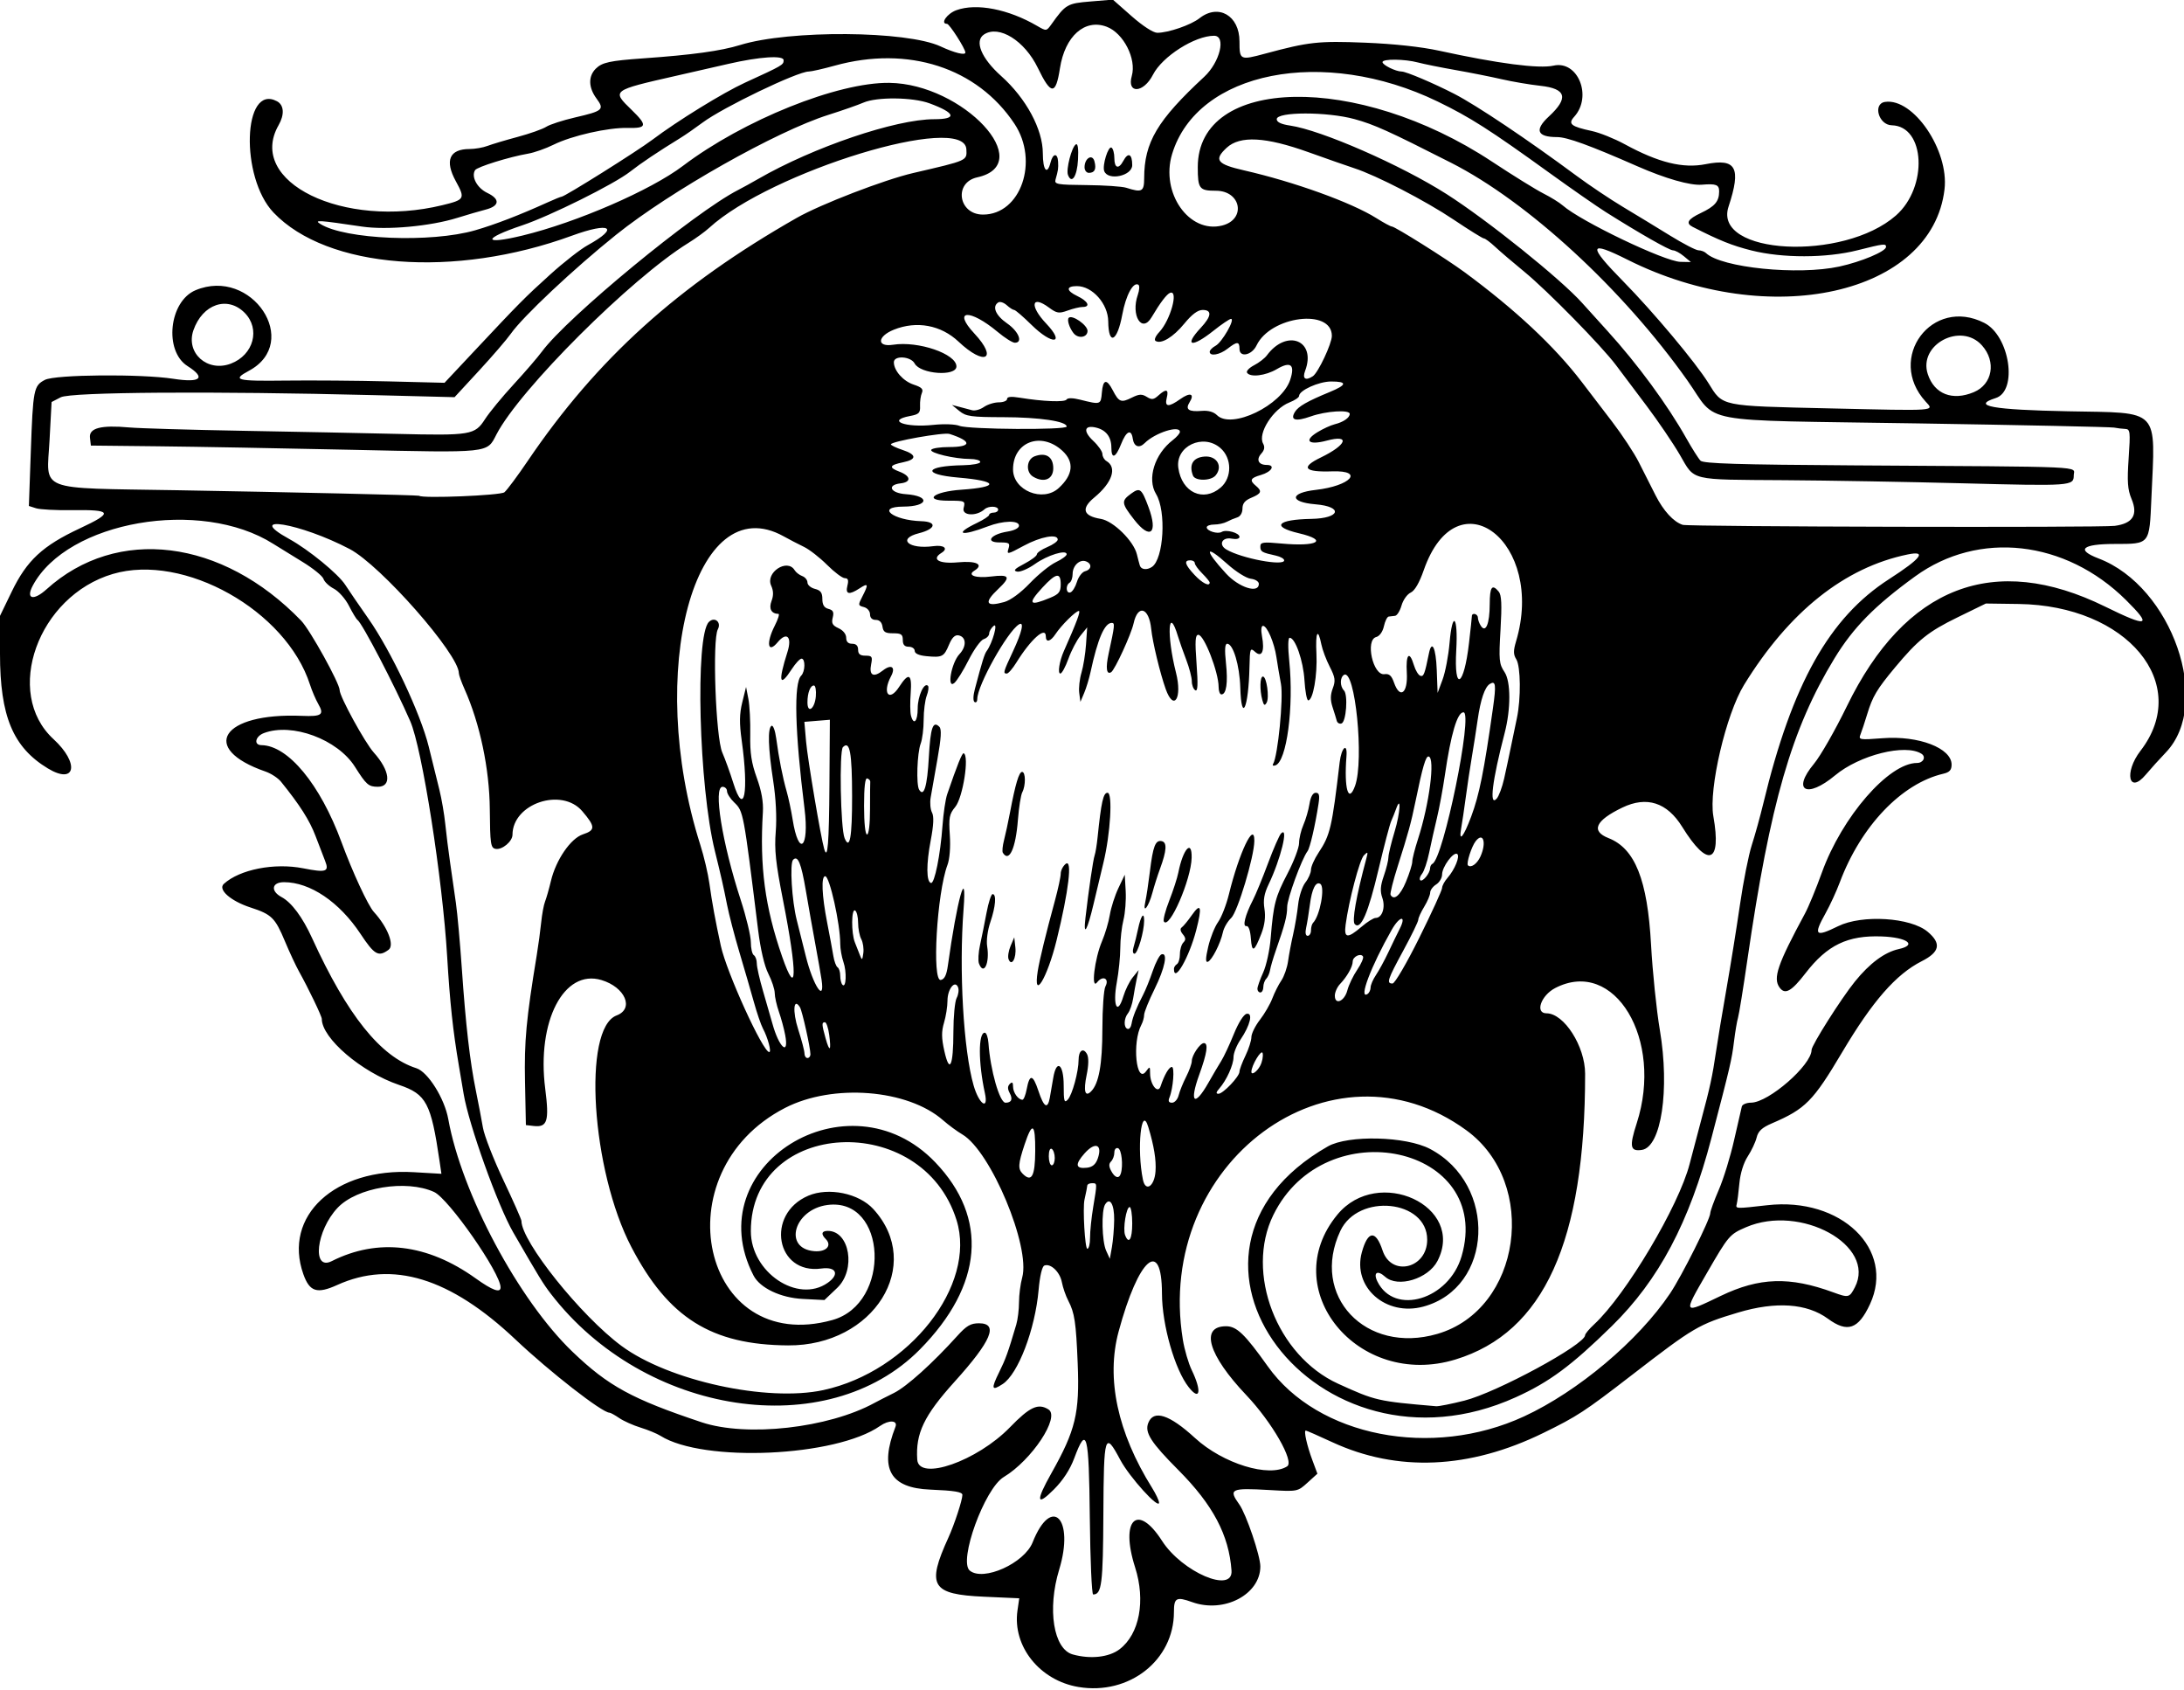 <?xml version="1.0" encoding="UTF-8" standalone="no"?>
<!-- Created with Inkscape (http://www.inkscape.org/) -->

<svg
   xmlns:dc="http://purl.org/dc/elements/1.1/"
   xmlns:cc="http://creativecommons.org/ns#"
   xmlns:rdf="http://www.w3.org/1999/02/22-rdf-syntax-ns#"
   xmlns:svg="http://www.w3.org/2000/svg"
   xmlns="http://www.w3.org/2000/svg"
   xmlns:sodipodi="http://sodipodi.sourceforge.net/DTD/sodipodi-0.dtd"
   xmlns:inkscape="http://www.inkscape.org/namespaces/inkscape"
   id="svg4781"
   version="1.1"
   inkscape:version="0.91 r13725"
   width="687.188"
   height="531.562"
   viewBox="0 0 687.188 531.562"
   sodipodi:docname="BirdDesign3.svg">
  <defs
     id="defs4785" />
  <sodipodi:namedview
     pagecolor="#ffffff"
     bordercolor="#666666"
     borderopacity="1"
     objecttolerance="10"
     gridtolerance="10"
     guidetolerance="10"
     inkscape:pageopacity="0"
     inkscape:pageshadow="2"
     inkscape:window-width="1600"
     inkscape:window-height="837"
     id="namedview4783"
     showgrid="false"
     inkscape:zoom="1.260435"
     inkscape:cx="343.59375"
     inkscape:cy="265.78125"
     inkscape:window-x="-8"
     inkscape:window-y="-8"
     inkscape:window-maximized="1"
     inkscape:current-layer="svg4781" />
  <path
     style="fill:#000000"
     d="m 339.375,530.667 c -12.222,-2.028 -20.85,-12.82 -19.23,-24.053 l 0.556,-3.854 -11.054,-0.494 c -16.582,-0.741 -18.176,-3.379 -11.238,-18.589 1.882,-4.125 4.403,-11.817 4.403,-13.434 0,-0.943 -2.508,-1.356 -10.124,-1.67 -12.725,-0.524 -16.067,-6.556 -10.939,-19.746 0.809,-2.082 -2.032,-2.245 -4.84,-0.279 -13.873,9.717 -55.593,11.593 -69.087,3.106 -1.123,-0.706 -3.94,-1.868 -6.26,-2.582 -2.32,-0.714 -5.339,-2.063 -6.707,-2.998 -1.369,-0.935 -2.758,-1.7 -3.088,-1.7 -2.316,0 -18.712,-12.764 -29.579,-23.027 -20.571,-19.428 -38.772,-24.989 -56.086,-17.138 -6.352,2.881 -8.677,2.144 -10.643,-3.371 -6.533,-18.321 9.926,-33.557 34.69,-32.115 l 8.742,0.509 -0.575,-3.913 C 135.618,346.942 134.159,344.19 125.571,341.276 113.743,337.264 101.25,326.589 101.25,320.495 c 0,-0.85 -4.234,-9.659 -7.147,-14.87 -1.009,-1.805 -3.01,-6.092 -4.446,-9.528 -3.102,-7.42 -4.166,-8.465 -10.849,-10.641 -6.258,-2.039 -10.331,-5.642 -8.383,-7.417 4.989,-4.546 15.903,-6.689 24.976,-4.904 7.256,1.428 8.252,1.086 6.88,-2.361 -0.477,-1.199 -1.828,-4.711 -3.002,-7.805 -1.874,-4.937 -4.928,-9.735 -10.874,-17.084 -0.928,-1.146 -3.112,-2.578 -4.856,-3.181 -21.072,-7.293 -13.715,-18.576 11.426,-17.524 6.266,0.262 7.119,-0.352 5.174,-3.724 -0.809,-1.402 -1.984,-4.144 -2.611,-6.094 C 90.024,192.009 57.848,173.953 35.498,180.546 11.947,187.493 1.005,217.948 16.831,232.5 c 8.282,7.615 6.964,14.488 -1.768,9.215 C 4.091,235.09 0,225.296 0,205.657 l 0,-11.926 3.694,-7.632 C 8.446,176.28 13.392,171.686 25.1,166.215 35.809,161.211 35.393,160.294 22.5,160.476 c -4.898,0.069 -9.92,-0.199 -11.159,-0.596 l -2.253,-0.722 0.601,-17.001 c 0.697,-19.724 0.916,-20.837 4.446,-22.663 3.266,-1.689 30.243,-1.919 40.394,-0.344 8.633,1.339 10.398,-0.239 4.475,-4 -7.475,-4.747 -5.819,-20.37 2.529,-23.858 17.689,-7.391 33.445,16.384 16.792,25.339 -5.421,2.915 -4.06,3.282 11.44,3.086 8.121,-0.103 22.717,0.011 32.435,0.254 l 17.669,0.441 9.207,-9.816 c 14.508,-15.468 15.938,-16.91 24.047,-24.253 4.21,-3.812 9.502,-7.947 11.76,-9.189 10.194,-5.606 7.182,-7.443 -4.937,-3.012 -36.95,13.51 -77.011,10.405 -93.878,-7.276 -10.577,-11.088 -9.657,-40.761 1.086,-35.012 2.219,1.187 2.419,4.17 0.504,7.519 -10.191,17.827 20.379,32.75 51.552,25.165 7.042,-1.713 7.223,-2.036 4.216,-7.533 C 139.853,50.476 141.399,46.875 147.774,46.875 c 1.673,0 4.198,-0.44 5.611,-0.977 1.414,-0.537 5.69,-1.813 9.504,-2.835 3.813,-1.022 7.852,-2.451 8.975,-3.176 1.123,-0.725 5.206,-2.049 9.073,-2.943 8.809,-2.037 9.315,-2.484 6.744,-5.962 -2.542,-3.439 -2.63,-6.97 -0.233,-9.367 1.989,-1.989 4.409,-2.514 15.052,-3.266 15.371,-1.087 24.334,-2.323 30.385,-4.192 15.481,-4.781 52.425,-4.518 63.073,0.449 4.359,2.034 7.792,2.879 7.792,1.918 C 303.75,15.336 298.736,7.5 297.976,7.5 c -2.237,0 -0.015,-3.225 2.961,-4.299 6.34,-2.287 16.336,-0.337 25.419,4.957 2.853,1.663 2.912,1.657 4.44,-0.481 4.529,-6.338 4.985,-6.605 12.329,-7.212 l 7.031,-0.581 5.919,5.215 c 3.483,3.068 6.798,5.215 8.054,5.215 3.474,0 10.583,-2.45 13.292,-4.581 C 383.367,1.054 390,4.901 390,13.027 c 0,5.893 0.171,5.975 8.024,3.858 13.793,-3.718 16.802,-4.048 31.53,-3.457 8.997,0.361 17.675,1.303 23.258,2.523 18.503,4.045 31.415,5.729 36,4.695 7.684,-1.733 12.296,9.685 6.5,16.09 -2.033,2.247 -1.021,3.061 5.567,4.478 2.46,0.529 7.1,2.394 10.312,4.143 10.663,5.808 18.352,7.702 25.501,6.281 9.614,-1.911 11.232,1.101 7.185,13.368 -5.004,15.169 36.141,17.327 52.686,2.764 10.132,-8.919 9.225,-28.127 -1.34,-28.362 -4.132,-0.092 -6.029,-6.79 -2.083,-7.355 8.905,-1.274 20.137,15.243 18.697,27.494 -3.895,33.144 -55.101,44.536 -99.68,22.176 -12.379,-6.209 -12.68,-4.675 -1.345,6.853 9.413,9.574 22.709,25.446 26.713,31.889 4.633,7.454 3.408,7.199 38.361,8.001 34.005,0.781 32.762,0.87 30.008,-2.142 -12.497,-13.668 2.048,-33.141 18.48,-24.74 7.996,4.088 10.6,21.398 3.554,23.634 -7.771,2.466 -1.036,3.691 22.865,4.157 29.202,0.569 27.396,-1.322 26.135,27.378 -0.643,14.634 -0.404,14.337 -11.578,14.354 -10.274,0.016 -12.238,1.815 -4.999,4.58 23.133,8.835 35.868,45.616 21.122,61.004 -1.991,2.078 -4.826,5.216 -6.3,6.974 -5.353,6.384 -6.927,-0.676 -1.672,-7.496 16.259,-21.1 -4.169,-45.703 -38.345,-46.181 l -10.312,-0.144 -8.906,4.346 c -9.216,4.497 -12.476,7.112 -19.74,15.837 -5.644,6.779 -7.009,9.073 -8.679,14.578 -0.77,2.538 -1.723,5.421 -2.118,6.407 -0.683,1.704 -0.341,1.763 6.984,1.198 11.294,-0.871 21.677,3.107 21.677,8.306 0,1.698 -0.643,2.411 -2.578,2.86 -13.155,3.049 -25.96,16.471 -32.597,34.168 -1.072,2.859 -3.089,7.236 -4.481,9.727 -3.904,6.986 -3.278,7.627 3.969,4.064 7.544,-3.709 22.795,-2.758 28.159,1.756 4.379,3.684 3.837,6.374 -1.864,9.263 -8.096,4.103 -15.487,12.552 -25.012,28.594 -9.191,15.479 -11.57,17.885 -22.176,22.432 -3.075,1.318 -4.275,2.434 -4.76,4.427 -0.357,1.465 -1.617,4.146 -2.801,5.956 -1.305,1.997 -2.338,5.316 -2.626,8.438 -0.26,2.83 -0.637,5.778 -0.838,6.552 -0.388,1.497 -0.383,1.497 9.628,0.358 23.211,-2.64 40.331,13.882 32.287,31.159 -3.664,7.868 -7.08,9.045 -13.216,4.551 -6.613,-4.843 -16.357,-5.512 -28.279,-1.944 -12.438,3.723 -13.866,4.564 -33.583,19.782 -14.74,11.377 -17.03,12.872 -27.71,18.099 -23.251,11.379 -45.936,12.364 -66.418,2.884 C 414.842,451.638 411.103,450 410.858,450 c -0.692,0 0.364,4.718 2.094,9.362 l 1.567,4.206 -3.118,2.826 c -3.114,2.822 -3.13,2.826 -12.025,2.312 -12.14,-0.701 -12.912,-0.329 -9.433,4.535 2.174,3.039 6.62,16.133 6.62,19.497 0,8.827 -11.42,14.815 -21.428,11.236 -5.009,-1.792 -5.76,-1.387 -5.76,3.102 0,15.172 -14.069,26.235 -30,23.591 z m 12.902,-11.885 c 6.253,-4.77 8.237,-15.247 4.877,-25.764 -4.796,-15.012 0.706,-20.433 8.465,-8.341 6.314,9.84 22.399,16.723 21.872,9.36 -0.8,-11.16 -5.822,-20.657 -16.712,-31.601 -8.657,-8.7 -10.645,-11.798 -9.494,-14.799 1.654,-4.31 6.632,-2.719 14.725,4.708 8.795,8.071 23.354,12.544 28.992,8.907 2.329,-1.503 -4.785,-13.892 -12.863,-22.402 -11.987,-12.627 -14.636,-21.662 -6.351,-21.662 3.334,0 5.885,2.453 13.12,12.618 15.757,22.135 51.63,29.141 80.625,15.745 16.971,-7.841 35.969,-23.832 45.939,-38.669 3.719,-5.534 12.655,-23.374 12.655,-25.264 0,-0.631 1.217,-3.959 2.704,-7.397 1.487,-3.438 3.651,-10.47 4.808,-15.626 1.157,-5.156 2.248,-9.902 2.423,-10.547 0.175,-0.645 1.492,-1.181 2.926,-1.193 5.509,-0.045 19.004,-11.813 19.016,-16.582 0.004,-1.479 9.287,-16.13 13.617,-21.491 4.667,-5.778 9.374,-9.265 13.825,-10.243 5.879,-1.291 2.665,-3.671 -5.36,-3.971 -10.719,-0.4 -17.145,2.696 -23.974,11.547 -4.443,5.758 -6.454,6.877 -8.163,4.539 -2.156,-2.948 -0.68,-7.255 7.988,-23.309 1.113,-2.062 3.498,-7.839 5.298,-12.837 C 579.555,256.955 594.274,240 603.189,240 c 1.988,0 2.911,-1.936 1.385,-2.903 -5.069,-3.21 -19.458,0.39 -27.154,6.794 -8.967,7.463 -13.722,4.857 -6.651,-3.645 2.042,-2.456 6.689,-10.583 10.326,-18.059 18.388,-37.803 46.302,-48.574 81.288,-31.367 13.543,6.661 14.921,6.218 6.524,-2.097 -19.039,-18.852 -46.332,-21.908 -66.302,-7.423 -12.744,9.243 -19.469,16.078 -25.41,25.823 -13.458,22.075 -20.235,45.527 -27.382,94.752 -1.31,9.023 -2.641,17.25 -2.957,18.281 -0.316,1.031 -0.885,4.406 -1.265,7.5 -0.697,5.684 -1.181,7.751 -7.093,30.327 -6.954,26.555 -16.557,44.665 -31.387,59.195 -12.689,12.431 -19.592,17.545 -30.141,22.328 -62.793,28.472 -118.113,-45.28 -59.171,-78.887 6.414,-3.657 24.586,-3.208 32.167,0.795 21.279,11.237 19.895,43.634 -2.12,49.593 -11.79,3.191 -22.358,-6.133 -19.351,-17.073 1.889,-6.874 4.381,-7.091 6.532,-0.571 2.766,8.382 14.035,5.658 14.035,-3.393 0,-12.56 -21.691,-14.77 -27.323,-2.783 -9.577,20.383 7.933,38.975 30.521,32.408 26.371,-7.666 32.037,-47.337 9.147,-64.038 -42.438,-30.964 -98.256,10.251 -89.225,65.882 0.505,3.112 1.768,7.416 2.805,9.564 3.187,6.597 2.619,9.862 -0.938,5.387 -4.386,-5.519 -8.422,-19.616 -8.44,-29.479 -0.032,-17.677 -7.389,-11.227 -13.645,11.962 -3.982,14.758 -0.338,31.761 10.536,49.154 1.202,1.923 2.186,4.017 2.186,4.652 0,2.231 -9.303,-8.036 -12.191,-13.454 -4.877,-9.151 -5.198,-8.122 -5.324,17.05 -0.109,22.017 -0.524,25.286 -3.209,25.286 -0.444,0 -0.919,-10.863 -1.057,-24.141 -0.276,-26.652 -0.963,-29.269 -4.907,-18.7 -1.33,3.563 -3.545,6.955 -6.421,9.831 -5.472,5.472 -5.742,3.699 -0.778,-5.11 7.647,-13.57 8.929,-18.906 8.295,-34.537 -0.526,-12.969 -0.969,-15.926 -2.958,-19.738 -0.792,-1.519 -1.703,-4.143 -2.023,-5.832 -0.614,-3.234 -3.522,-6.005 -5.505,-5.244 -0.716,0.275 -1.423,3.267 -1.812,7.664 -1.099,12.44 -6.433,26.418 -11.295,29.604 -3.513,2.302 -3.73,1.568 -1.108,-3.745 2.062,-4.179 2.748,-6.087 5.376,-14.962 0.469,-1.583 0.855,-4.748 0.858,-7.031 0.003,-2.284 0.455,-5.77 1.004,-7.748 2.694,-9.703 -9.881,-39.763 -18.835,-45.023 -1.633,-0.959 -4.357,-2.963 -6.055,-4.454 -11.14,-9.781 -34.682,-11.626 -49.713,-3.896 -39.199,20.16 -26.284,78.161 14.861,66.736 18.705,-5.194 17.248,-38.714 -1.573,-36.19 -10.509,1.41 -13.987,13.702 -4.11,14.526 3.738,0.312 5.679,-1.748 3.603,-3.823 -1.554,-1.554 -1.299,-2.562 0.65,-2.562 6.929,0 8.947,12.24 2.958,17.937 l -4.012,3.816 -6.832,-0.345 c -6.949,-0.351 -13.446,-3.437 -15.466,-7.346 -17.8,-34.445 29.825,-64.154 57.153,-35.652 16.821,17.544 15.092,38.705 -4.811,58.881 -29.166,29.564 -86.66,20.876 -116.172,-17.554 -2.395,-3.119 -3.583,-5.06 -11.795,-19.269 -4.862,-8.413 -14.001,-33.947 -15.604,-43.594 -0.3,-1.805 -0.976,-5.812 -1.503,-8.906 -1.854,-10.886 -2.814,-19.83 -3.671,-34.219 -1.467,-24.61 -7.877,-65.489 -11.614,-74.062 -4.873,-11.179 -15.112,-30.833 -16.606,-31.875 -0.37,-0.258 -1.577,-2.253 -2.682,-4.434 -1.106,-2.181 -3.242,-4.602 -4.747,-5.38 -1.505,-0.778 -2.974,-2.162 -3.264,-3.075 -0.29,-0.913 -3.291,-3.343 -6.67,-5.401 -3.379,-2.058 -7.496,-4.597 -9.149,-5.644 -22.846,-14.463 -64.776,-7.187 -75.648,13.128 -2.281,4.263 0.174,4.916 4.34,1.156 22.134,-19.978 55.249,-15.881 80.118,9.912 2.79,2.894 12.091,19.692 12.091,21.838 0,1.998 7.942,16.503 10.742,19.619 5.109,5.686 5.698,10.797 1.24,10.767 -2.9,-0.019 -3.589,-0.623 -7.174,-6.29 -5.472,-8.65 -19.817,-13.953 -28.654,-10.594 -2.718,1.033 -3.268,3.762 -0.764,3.794 8.391,0.105 18.488,12.327 25.17,30.466 3.499,9.497 8.372,20.002 10.213,22.013 4.327,4.728 6.56,10.471 4.621,11.888 -3.191,2.334 -4.441,1.626 -8.833,-5 C 106.784,283.724 97.571,277.5 89.364,277.5 c -3.875,0 -4.323,2.786 -0.754,4.696 3.134,1.677 6.584,6.319 9.585,12.896 11.072,24.264 21.569,37.356 32.812,40.925 3.639,1.155 8.869,9.496 10.042,16.015 4.207,23.384 22.141,56.949 39.116,73.211 11.242,10.769 18.734,14.855 40.616,22.152 14.151,4.719 39.889,1.833 54.375,-6.097 1.031,-0.565 3.773,-1.965 6.094,-3.113 4.01,-1.984 12.185,-9.341 19.975,-17.977 2.88,-3.193 4.191,-3.956 6.797,-3.956 6.263,0 3.971,5.495 -7.662,18.375 -9.625,10.657 -12.305,16.248 -11.751,24.515 0.462,6.888 18.83,0.478 29.178,-10.183 6.252,-6.441 8.874,-7.653 12.117,-5.6 3.74,2.368 -5.274,15.976 -14.08,21.257 -6.03,3.616 -14.318,26.417 -10.695,29.424 4.239,3.518 17.158,-2.282 19.786,-8.882 5.964,-14.982 13.253,-7.494 8.351,8.578 -3.796,12.447 -1.789,24.995 4.268,26.684 5.562,1.551 11.418,0.901 14.744,-1.636 z M 460.731,440.594 C 470.932,438.024 498.75,422.953 498.75,419.997 c 0,-0.427 1.291,-1.972 2.869,-3.433 9.962,-9.227 26.631,-37.232 30.016,-50.429 0.932,-3.632 2.607,-9.979 3.723,-14.104 2.633,-9.733 3.485,-13.674 4.562,-21.094 0.486,-3.352 1.959,-12.211 3.272,-19.688 1.313,-7.477 3.243,-19.5 4.29,-26.719 1.046,-7.219 2.723,-15.656 3.727,-18.75 1.004,-3.094 2.637,-9 3.631,-13.125 9.039,-37.533 20.721,-58.354 39.545,-70.483 10.159,-6.545 12.036,-9.035 5.85,-7.76 -19.866,4.094 -37.326,18.012 -51.487,41.043 -5.663,9.211 -11.167,32.748 -9.652,41.275 2.653,14.929 -1.7,16.441 -9.779,3.395 -4.783,-7.723 -11.166,-9.788 -18.848,-6.097 -8.482,4.076 -9.985,7.393 -4.352,9.606 8.335,3.274 12.257,13.106 13.381,33.551 0.468,8.508 1.712,20.571 2.765,26.807 3.163,18.731 0.448,36.827 -5.661,37.726 -3.692,0.544 -3.996,-1.027 -1.619,-8.368 8.545,-26.389 -6.995,-52.196 -25.627,-42.561 -4.509,2.332 -6.461,7.959 -2.761,7.959 5.524,0 12.153,10.369 12.156,19.012 0.015,52.764 -12.97,81.379 -40.783,89.879 -30.759,9.4 -56.498,-22.168 -37.157,-45.573 12.776,-15.461 40.405,-2.665 31.487,14.582 -2.919,5.645 -12.52,8.544 -16.467,4.972 -2.434,-2.202 -3.833,-1.337 -2.431,1.502 5.356,10.848 22.518,5.674 26.489,-7.986 10.064,-34.619 -42.915,-46.188 -59.242,-12.937 -8.933,18.192 1.094,44.274 20.402,53.073 11.756,5.357 12.351,5.494 30.826,7.075 0.773,0.066 4.759,-0.724 8.856,-1.757 z m -201.636,-3.334 c 26.964,-5.841 48.252,-32.993 41.887,-53.425 C 290.18,349.159 236.25,352.028 236.25,387.278 c 0,12.932 14.75,22.858 24.166,16.262 3.828,-2.681 2.742,-5.157 -1.977,-4.511 -14.285,1.958 -17.696,-17.11 -4.098,-22.911 6.35,-2.709 15.904,-0.748 20.437,4.195 16.11,17.569 0.165,43.082 -26.809,42.897 -24.124,-0.166 -37.636,-8.629 -49.275,-30.867 -12.633,-24.137 -15.497,-68.842 -4.673,-72.928 5.604,-2.115 2.693,-8.891 -4.782,-11.13 -11.831,-3.545 -20.39,12.969 -17.692,34.137 1.31,10.282 0.693,12.27 -3.654,11.765 l -2.424,-0.282 -0.277,-13.594 c -0.261,-12.806 0.375,-19.668 3.693,-39.844 0.509,-3.094 1.138,-7.734 1.397,-10.312 0.26,-2.578 0.808,-5.531 1.219,-6.562 0.411,-1.031 1.244,-3.954 1.851,-6.495 1.588,-6.646 6.213,-13.373 10.069,-14.645 3.974,-1.312 3.941,-2.43 -0.214,-7.285 -6.501,-7.595 -21.932,-2.38 -21.955,7.42 -0.005,2.1 -3.28,4.827 -5.324,4.434 -1.544,-0.297 -1.721,-1.514 -1.817,-12.534 -0.111,-12.676 -3.105,-26.889 -7.945,-37.717 -0.986,-2.205 -1.792,-4.459 -1.792,-5.009 0,-5.97 -24.614,-33.948 -34.37,-39.067 -15.533,-8.15 -33.488,-11.129 -19.004,-3.153 6.137,3.379 15.426,10.986 17.651,14.454 1.07,1.668 4.317,6.409 7.216,10.534 7.148,10.173 16.455,29.896 19.029,40.324 1.144,4.634 2.654,10.746 3.357,13.582 0.702,2.836 1.536,7.688 1.852,10.781 0.316,3.094 1.004,8.578 1.529,12.188 0.524,3.609 1.342,9.305 1.817,12.656 0.475,3.352 1.314,12.633 1.863,20.625 1.22,17.735 2.536,29.161 4.426,38.438 0.788,3.867 1.784,9.086 2.214,11.597 0.43,2.511 3.33,9.946 6.445,16.521 3.115,6.576 5.664,12.329 5.664,12.786 0,6.522 18.696,29.878 31.497,39.349 14.794,10.944 45.812,17.722 63.535,13.883 z m 282.341,-29.622 c 12.161,-5.835 21.675,-6.136 35.38,-1.12 4.826,1.767 5.114,1.699 6.822,-1.604 6.795,-13.14 -17.076,-26.282 -34.276,-18.87 -5.151,2.22 -5.485,2.611 -12.328,14.456 -7.543,13.055 -7.632,12.911 4.403,7.136 z M 157.5,404.953 c 0,-4.493 -16.344,-27.928 -20.929,-30.01 -8.77,-3.982 -24.261,-1.441 -30.335,4.976 -6.764,7.147 -8.178,19.974 -1.85,16.783 14.52,-7.321 30.094,-5.454 45.294,5.43 5.285,3.784 7.82,4.699 7.82,2.82 z m 193.071,-21.226 c 0.054,-4.897 -1.33,-7.261 -2.849,-4.863 -1.225,1.935 -1.013,11.621 0.319,14.544 l 1.166,2.559 0.655,-3.687 c 0.36,-2.028 0.679,-5.877 0.709,-8.554 z m -7.588,5.57 c -0.013,-1.934 0.432,-6.258 0.989,-9.609 1.281,-7.704 1.292,-7.5 -0.379,-7.5 -0.773,0 -1.439,0.316 -1.478,0.703 -0.066,0.649 -0.354,2.108 -0.878,4.453 -0.6,2.683 0.137,15.469 0.891,15.469 0.483,0 0.868,-1.582 0.854,-3.516 z M 356.25,384.844 c 0,-2.836 -0.368,-5.156 -0.818,-5.156 -1.055,0 -2.168,6.896 -1.425,8.832 1.173,3.057 2.243,1.305 2.243,-3.675 z m 7.33,-16.387 c 0.253,-3.546 -0.481,-8.048 -2.276,-13.953 -2.212,-7.279 -3.665,7.005 -1.686,16.574 0.823,3.979 3.623,2.127 3.962,-2.621 z m -37.85,-6.35 c 0.059,-8.82 -0.916,-9.417 -3.358,-2.055 -2.02,6.089 -2.12,7.637 -0.594,9.163 2.808,2.808 3.899,0.845 3.952,-7.108 z m 26.934,7.034 c 0.79,-2.543 0.241,-7.582 -0.866,-7.96 -0.664,-0.227 -1.172,0.365 -1.172,1.366 0,0.971 -0.461,2.227 -1.024,2.79 -0.741,0.741 -0.732,1.571 0.033,3 1.187,2.218 2.484,2.562 3.03,0.804 z m -7.263,-4.692 c 1.561,-4.464 -0.774,-5.417 -4.112,-1.678 -3.143,3.521 -2.908,4.974 0.737,4.549 1.721,-0.201 2.747,-1.073 3.375,-2.871 z m -13.525,-0.174 c 0,-1.259 -0.422,-2.549 -0.938,-2.868 -0.547,-0.338 -0.938,0.615 -0.938,2.288 0,1.577 0.422,2.868 0.938,2.868 0.516,0 0.938,-1.03 0.938,-2.288 z m -1.544,-19.04 c 0.264,-1.418 0.739,-4.16 1.054,-6.094 1.002,-6.133 3.302,-4.524 3.302,2.31 0,4.974 0.188,5.625 1.283,4.453 1.413,-1.511 3.404,-8.832 3.404,-12.514 0,-2.959 1.506,-3.964 2.661,-1.776 0.559,1.059 0.511,3.452 -0.133,6.565 -1.043,5.041 -0.5,7.043 1.395,5.148 2.462,-2.462 3.549,-8.479 3.563,-19.717 0.007,-6.35 0.437,-12.336 0.954,-13.302 1.337,-2.498 -0.839,-3.595 -2.599,-1.31 -2.015,2.615 -0.816,-7.443 1.543,-12.946 0.969,-2.261 2.071,-5.989 2.449,-8.284 0.378,-2.295 1.59,-6.072 2.692,-8.392 l 2.005,-4.219 0.291,5.139 c 0.16,2.827 -0.156,6.916 -0.703,9.087 -0.547,2.171 -0.994,6.138 -0.994,8.815 0,2.677 -0.497,7.562 -1.104,10.856 -1.345,7.299 0.203,10.575 2.063,4.367 0.607,-2.027 1.938,-4.715 2.956,-5.975 l 1.852,-2.29 -0.607,2.812 c -0.334,1.547 -0.836,4.289 -1.116,6.094 -0.28,1.805 -1.015,3.914 -1.634,4.688 -1.337,1.672 -1.384,4.566 -0.08,4.911 0.509,0.135 1.058,-0.599 1.22,-1.63 0.323,-2.047 1.552,-5.126 3.657,-9.157 0.745,-1.427 2.097,-4.777 3.004,-7.446 0.907,-2.668 2.144,-5.016 2.75,-5.218 2.097,-0.699 1.106,4.262 -2.18,10.91 -1.805,3.652 -3.281,7.312 -3.281,8.133 0,0.822 -0.395,2.232 -0.878,3.134 -2.956,5.523 -1.599,18.83 1.489,14.607 1.184,-1.62 1.264,-1.581 1.264,0.615 0,3.579 2.46,6.643 3.299,4.108 1.185,-3.578 2.647,-6.094 3.544,-6.094 0.948,0 0.423,6.758 -0.746,9.609 -0.474,1.156 -0.233,1.641 0.816,1.641 0.819,0 1.754,-1.056 2.077,-2.346 0.324,-1.29 1.387,-3.911 2.362,-5.823 0.975,-1.913 1.773,-4.138 1.773,-4.945 0,-1.798 2.59,-5.635 3.803,-5.635 1.469,0 1.009,3.131 -1.459,9.936 -3.214,8.862 -1.519,10.309 2.912,2.485 1.387,-2.449 3.189,-5.508 4.004,-6.797 0.815,-1.289 2.594,-5.086 3.953,-8.438 1.461,-3.603 3.113,-6.221 4.041,-6.404 2.087,-0.413 1.133,3.599 -1.93,8.113 -1.209,1.782 -2.199,4.257 -2.199,5.5 0,2.454 -2.185,7.287 -4.477,9.901 -1.03,1.175 -1.105,1.641 -0.263,1.641 1.462,0 6.615,-5.417 6.615,-6.954 0,-0.622 0.844,-2.877 1.875,-5.012 1.031,-2.134 1.875,-4.77 1.875,-5.856 0,-1.086 1.204,-3.533 2.676,-5.436 1.472,-1.903 3.233,-4.937 3.914,-6.742 0.681,-1.805 1.956,-4.336 2.835,-5.625 0.879,-1.289 1.832,-4.031 2.119,-6.094 0.287,-2.062 1.005,-5.859 1.595,-8.438 0.59,-2.578 1.298,-6.791 1.572,-9.361 0.275,-2.57 1.296,-5.686 2.269,-6.923 0.973,-1.237 1.77,-3.046 1.77,-4.018 0,-0.973 1.064,-3.376 2.364,-5.341 3.701,-5.592 4.241,-7.902 6.667,-28.497 0.549,-4.658 2.487,-6.359 2.137,-1.875 -0.798,10.212 0.618,15.082 2.706,9.308 2.913,-8.054 0.004,-37.059 -3.499,-34.894 -1.285,0.794 -1.289,3.594 -0.006,4.877 1.345,1.345 0.72,9.914 -0.759,10.401 -0.644,0.212 -1.319,-0.177 -1.498,-0.864 -0.18,-0.687 -0.776,-2.621 -1.325,-4.297 -0.722,-2.203 -0.701,-3.835 0.075,-5.889 0.911,-2.413 0.767,-3.44 -0.952,-6.797 -1.114,-2.175 -2.299,-5.321 -2.633,-6.99 -1.096,-5.476 -1.904,-3.965 -1.557,2.909 0.338,6.702 -1.065,14.658 -2.586,14.658 -0.438,0 -0.969,-2.848 -1.181,-6.328 -0.374,-6.14 -2.892,-13.359 -4.66,-13.359 -0.524,0 -0.574,2.891 -0.128,7.266 1.483,14.516 -0.795,31.684 -4.361,32.873 -0.688,0.229 -1.012,0.03 -0.72,-0.442 1.497,-2.422 3.298,-20.751 2.473,-25.165 -0.482,-2.578 -1.124,-6.375 -1.427,-8.438 -0.669,-4.554 -2.934,-9.844 -4.215,-9.844 -0.562,0 -0.69,1.31 -0.322,3.274 0.889,4.737 -0.048,6.827 -2.189,4.889 -1.52,-1.376 -1.629,-1.077 -1.755,4.794 -0.276,12.92 -2.535,17.94 -2.891,6.427 C 390.04,209.283 388.005,202.5 386.128,202.5 c -0.714,0 -0.833,1.877 -0.384,6.067 0.663,6.195 0.13,9.871 -1.432,9.871 -0.481,0 -0.874,-1.04 -0.874,-2.311 0,-4.674 -4.565,-16.439 -6.379,-16.439 -0.981,0 -1.098,1.855 -0.57,9.047 0.493,6.714 0.386,8.876 -0.412,8.382 C 375.484,216.751 375,215.478 375,214.288 c 0,-1.19 -0.789,-4.224 -1.754,-6.742 -0.965,-2.518 -2.125,-5.809 -2.578,-7.314 -3.101,-10.295 -3.662,-0.487 -0.648,11.348 2.046,8.037 -0.674,12.356 -3.242,5.148 -1.778,-4.989 -4.139,-14.787 -4.557,-18.911 -0.682,-6.726 -4.196,-7.826 -5.534,-1.733 -0.756,3.442 -5.909,14.648 -7.065,15.362 -1.466,0.906 -1.774,-1.319 -0.802,-5.796 1.954,-9.001 2.027,-9.713 0.996,-9.713 -2.271,0 -4.421,4.979 -6.682,15.469 -0.444,2.062 -1.342,5.016 -1.996,6.562 l -1.188,2.812 -0.371,-2.796 c -0.204,-1.538 0.111,-4.405 0.7,-6.371 0.589,-1.967 1.236,-5.982 1.438,-8.923 l 0.366,-5.347 -2.118,2.61 c -1.165,1.435 -2.872,4.705 -3.793,7.266 -0.921,2.561 -2.062,4.656 -2.535,4.656 -0.911,0 -0.308,-3.881 1.091,-7.031 4.034,-9.081 5.368,-12.656 4.723,-12.656 -0.965,0 -5.514,4.505 -7.337,7.266 -1.599,2.422 -3.052,2.757 -3.052,0.703 0,-3.28 -4.749,0.953 -9.261,8.254 -1.178,1.906 -2.529,3.465 -3.003,3.465 -1.256,0 -1.14,-0.42 1.951,-7.031 2.85,-6.096 3.6,-9.504 1.854,-8.425 -3.637,2.248 -13.104,19.19 -13.104,23.452 0,0.819 -0.382,1.254 -0.849,0.965 -0.503,-0.311 -0.471,-1.959 0.079,-4.04 2.331,-8.821 3.034,-11.083 3.739,-12.033 1.814,-2.443 3.662,-9.112 2.186,-7.887 -0.773,0.641 -1.405,1.719 -1.405,2.394 0,0.676 -0.775,1.474 -1.722,1.775 -0.947,0.301 -3.081,3.251 -4.742,6.556 -1.661,3.305 -3.696,6.568 -4.523,7.251 -2.413,1.993 -0.919,-6.376 1.621,-9.08 2.314,-2.464 2.178,-5.441 -0.271,-5.912 -1.141,-0.22 -2.067,0.687 -3.013,2.95 -1.584,3.791 -2.131,4.068 -7.095,3.594 -2.365,-0.226 -3.692,-0.822 -3.692,-1.66 0,-0.719 -0.844,-1.308 -1.875,-1.308 -1.322,0 -1.875,-0.625 -1.875,-2.118 0,-1.767 -0.506,-2.117 -3.047,-2.109 -2.449,0.008 -3.106,-0.405 -3.346,-2.1 C 277.477,195.754 276.723,195 275.56,195 c -1.147,0 -1.81,-0.646 -1.81,-1.766 0,-0.996 -0.844,-1.986 -1.936,-2.272 -1.842,-0.482 -1.865,-0.645 -0.469,-3.344 2.004,-3.876 1.853,-4.337 -0.843,-2.57 -3.345,2.192 -4.56,1.931 -3.867,-0.83 0.431,-1.716 0.213,-2.344 -0.811,-2.344 -0.77,0 -3.28,-1.881 -5.579,-4.179 -2.299,-2.299 -5.579,-4.853 -7.29,-5.675 -1.711,-0.823 -4.587,-2.316 -6.392,-3.319 -27.961,-15.537 -43.616,42.451 -26.209,97.08 1.15,3.609 2.439,9.094 2.864,12.188 0.798,5.806 1.872,11.665 3.585,19.544 1.816,8.355 13.243,33.425 15.235,33.425 0.769,0 -0.447,-4.529 -1.991,-7.413 -0.603,-1.127 -1.885,-4.877 -2.849,-8.334 -0.964,-3.456 -3.012,-10.503 -4.551,-15.659 -1.539,-5.156 -3.294,-11.906 -3.901,-15 -1.065,-5.432 -1.855,-8.923 -3.821,-16.875 -5.027,-20.334 -6.265,-67.629 -1.885,-72.008 1.783,-1.783 4.031,0.048 2.825,2.3 -1.784,3.333 -0.675,34.02 1.401,38.771 0.901,2.062 2.464,6.387 3.474,9.609 3.398,10.848 4.924,3.073 2.632,-13.407 -0.766,-5.51 -0.723,-8.35 0.185,-12.021 l 1.188,-4.807 0.728,3.75 c 0.4,2.062 0.666,7.125 0.591,11.25 -0.105,5.767 0.372,8.908 2.064,13.594 1.489,4.122 2.107,7.61 1.911,10.781 -1.054,17.083 0.648,29.853 6.052,45.427 4.73,13.632 4.86,5.49 0.283,-17.744 -2.313,-11.738 -2.749,-15.85 -2.287,-21.562 0.356,-4.406 0.054,-10.405 -0.803,-15.965 -1.589,-10.302 -1.78,-16.534 -0.53,-17.307 0.483,-0.298 1.147,1.47 1.477,3.929 0.841,6.268 2.023,12.269 3.28,16.659 0.591,2.062 1.435,6.027 1.876,8.811 1.922,12.123 5.311,9.134 3.755,-3.312 -3.043,-24.346 -3.425,-39.497 -1.055,-41.866 1.289,-1.289 1.373,-5.351 0.11,-5.351 -0.511,0 -1.882,1.471 -3.047,3.27 -3.893,6.01 -4.385,4.085 -1.374,-5.379 1.519,-4.775 -0.225,-6.496 -3.087,-3.047 -3.103,3.739 -3.714,0.285 -0.918,-5.194 1.042,-2.042 1.569,-3.719 1.172,-3.727 -2.244,-0.045 -3.104,-1.639 -2.187,-4.052 0.667,-1.754 0.633,-3.204 -0.112,-4.84 -1.88,-4.125 5.074,-8.69 7.39,-4.851 0.412,0.683 1.488,1.514 2.39,1.846 0.902,0.332 1.641,1.241 1.641,2.021 0,0.78 1.055,1.683 2.344,2.006 1.796,0.451 2.344,1.197 2.344,3.19 0,1.83 0.567,2.75 1.912,3.102 1.48,0.387 1.785,1.007 1.349,2.745 -0.448,1.784 -0.071,2.47 1.838,3.339 1.424,0.649 2.401,1.865 2.401,2.989 0,1.27 0.618,1.895 1.875,1.895 1.25,0 1.875,0.625 1.875,1.875 0,1.37 0.625,1.875 2.32,1.875 2.056,0 2.259,0.307 1.781,2.699 -0.707,3.535 0.724,4.294 3.692,1.959 2.674,-2.104 4.116,-1.078 2.563,1.823 -2.839,5.304 -0.617,8.23 2.543,3.351 3.054,-4.715 4.103,-4.151 3.645,1.96 -0.216,2.876 -0.18,6.04 0.079,7.031 0.847,3.239 2.128,1.893 2.128,-2.238 0,-3.858 2.025,-8.311 3.231,-7.105 0.314,0.314 0.138,1.712 -0.392,3.106 -0.53,1.394 -0.964,4.8 -0.964,7.569 0,2.769 -0.42,6.14 -0.934,7.491 -1.125,2.959 -1.46,12.943 -0.487,14.517 1.505,2.435 2.542,-1.042 3.048,-10.214 0.516,-9.362 1.289,-11.597 3.311,-9.574 0.742,0.742 0.574,3.557 -0.607,10.184 -0.898,5.037 -1.858,10.482 -2.134,12.099 -0.276,1.617 -0.083,3.726 0.429,4.688 0.64,1.201 0.511,3.946 -0.412,8.779 -1.426,7.465 -1.389,13.025 0.088,13.379 1.129,0.271 2.965,-8.875 3.628,-18.066 0.279,-3.867 0.941,-8.297 1.472,-9.844 3.201,-9.327 4.719,-13.098 5.19,-12.891 1.82,0.799 -0.25,13.964 -2.652,16.87 -1.874,2.267 -2.083,3.352 -1.712,8.869 0.253,3.759 -0.043,7.527 -0.737,9.375 -3.339,8.895 -4.954,36.74 -2.1,36.194 1.158,-0.222 1.812,-1.551 2.223,-4.522 2.856,-20.629 6.051,-32.136 4.942,-17.802 -1.486,19.217 -0.045,44.454 3.171,55.547 1.723,5.941 4.752,7.952 3.531,2.344 -2.088,-9.592 -2.103,-18.984 -0.031,-18.984 0.511,0 1.031,1.477 1.157,3.281 0.589,8.473 3.524,18.75 5.354,18.75 1.897,0 2.372,-1.087 1.329,-3.036 -0.703,-1.313 -0.693,-2.15 0.033,-2.877 0.741,-0.741 1.024,-0.505 1.024,0.851 0,1.87 1.616,4.125 2.958,4.125 0.389,0 0.985,-1.481 1.325,-3.292 0.918,-4.895 1.945,-4.764 3.684,0.472 1.749,5.264 2.903,5.94 3.615,2.117 z m 65.315,-34.219 c 0.011,-0.645 0.828,-2.951 1.816,-5.126 0.987,-2.175 2.047,-7.026 2.354,-10.781 0.882,-10.784 1.448,-12.952 5.306,-20.343 1.996,-3.824 3.629,-8.134 3.629,-9.578 0,-1.443 0.609,-4.01 1.354,-5.703 0.745,-1.693 1.608,-4.661 1.917,-6.594 0.36,-2.25 1.07,-3.516 1.97,-3.516 1.096,0 1.287,0.776 0.866,3.516 -1.039,6.768 -2.679,13.837 -3.445,14.852 C 409.57,270.187 405,282.696 405,285.297 c 0,2.82 -0.715,5.559 -3.591,13.766 -0.813,2.32 -1.616,5.053 -1.783,6.074 -0.167,1.02 -0.714,2.265 -1.215,2.766 C 397.91,308.403 397.5,309.572 397.5,310.5 c 0,0.928 -0.422,1.688 -0.938,1.688 -0.516,0 -0.928,-0.527 -0.917,-1.172 z m -69.128,-5.534 c 0.544,-3.454 2.547,-11.676 5.387,-22.102 1.015,-3.727 1.846,-7.578 1.846,-8.557 0,-0.979 0.685,-2.349 1.523,-3.044 2.225,-1.847 1.017,8.419 -2.824,23.998 -2.952,11.973 -7.445,19.324 -5.931,9.704 z m 42.858,-0.738 c 0,-0.485 0.422,-1.143 0.938,-1.462 0.516,-0.319 0.938,-1.736 0.938,-3.149 0,-1.413 0.488,-3.058 1.085,-3.655 0.822,-0.822 0.78,-1.453 -0.174,-2.603 -0.788,-0.949 -0.914,-1.754 -0.337,-2.149 0.507,-0.347 1.932,-2.076 3.167,-3.842 2.88,-4.119 3.306,-2.679 1.392,4.706 -2.228,8.599 -7.008,16.888 -7.008,12.153 z m -61.346,-1.643 c -0.335,-0.873 -0.184,-3.51 0.337,-5.859 0.52,-2.349 1.44,-6.909 2.043,-10.131 0.604,-3.223 1.462,-5.859 1.907,-5.859 1.269,0 0.952,3.934 -0.708,8.808 -0.865,2.539 -1.298,5.807 -1.007,7.599 0.86,5.301 -1.063,9.373 -2.571,5.443 z m 9.307,-1.375 c -0.296,-0.771 -0.013,-2.634 0.629,-4.141 l 1.167,-2.74 0.346,3.166 c 0.374,3.425 -1.203,6.161 -2.142,3.715 z m 62.823,-3.917 c 0.65,-2.797 2.049,-6.295 3.108,-7.775 1.059,-1.479 2.597,-5.432 3.418,-8.783 3.193,-13.041 8.038,-23.187 7.984,-16.719 -0.041,4.963 -5.272,22.361 -7.287,24.238 -1.126,1.049 -2.295,3.056 -2.596,4.46 -0.763,3.549 -3.492,8.891 -4.756,9.313 -0.755,0.252 -0.719,-1.085 0.129,-4.734 z m -23.477,0.083 c 0.358,-1.16 0.986,-3.708 1.397,-5.662 C 358.955,288.052 360,286.615 360,289.585 360,293.028 357.97,300 356.967,300 c -0.538,0 -0.659,-0.896 -0.285,-2.109 z m 36.894,-2.685 c -0.18,-2.513 -0.722,-4.03 -1.394,-3.901 -1.326,0.254 -0.404,-3.458 2.027,-8.16 0.897,-1.734 3.039,-6.942 4.761,-11.574 1.722,-4.632 3.572,-8.862 4.112,-9.402 2.474,-2.474 -0.108,8.074 -3.921,16.02 -1.408,2.934 -1.749,4.943 -1.308,7.701 0.399,2.497 0.083,5.061 -0.956,7.75 -2.259,5.843 -2.989,6.188 -3.32,1.567 z M 341.532,288.75 c 1.001,-8.706 2.414,-18.329 2.891,-19.688 0.272,-0.773 0.688,-3.305 0.926,-5.625 1.145,-11.166 1.791,-14.062 3.137,-14.062 1.677,0 0.911,12.941 -1.304,22.031 -0.754,3.094 -2.147,8.926 -3.097,12.961 -1.972,8.381 -3.269,10.607 -2.553,4.383 z m 24.668,1.111 c -0.293,-0.475 0.475,-3.438 1.708,-6.584 1.233,-3.146 2.516,-7.104 2.85,-8.796 1.472,-7.445 4.315,-10.61 4.186,-4.66 -0.15,6.883 -7.072,22.746 -8.744,20.04 z m -5.817,-6.267 c 0.34,-1.547 0.978,-5.766 1.417,-9.375 0.979,-8.046 1.74,-10.025 3.708,-9.632 1.76,0.351 1.608,2.941 -0.512,8.695 -0.76,2.062 -1.831,5.438 -2.381,7.5 -1.213,4.549 -3.152,6.993 -2.232,2.812 z m -44.845,-15.355 c -0.252,-0.408 -0.083,-2.183 0.376,-3.943 0.459,-1.761 1.314,-5.733 1.901,-8.827 1.683,-8.877 2.813,-12.656 3.784,-12.656 1.133,0 1.176,4.289 0.065,6.39 -0.459,0.868 -1.08,4.783 -1.38,8.699 -0.688,8.998 -2.77,13.533 -4.746,10.337 z m 81.642,-48.054 c -0.861,-3.215 -0.75,-7.373 0.196,-7.373 1.153,0 2.082,6.577 1.162,8.222 -0.599,1.07 -0.894,0.886 -1.358,-0.849 z m -0.685,115.094 c 0.654,-1.221 1.012,-3.014 0.797,-3.984 -0.326,-1.467 -3.543,3.846 -3.543,5.851 0,1.192 1.744,0.007 2.747,-1.866 z m -96.511,-10.732 c 0.007,-4.803 0.469,-9.582 1.024,-10.62 0.555,-1.038 0.761,-2.534 0.458,-3.325 -0.956,-2.491 -3.342,0.486 -3.342,4.169 0,1.811 -0.489,4.924 -1.086,6.918 -0.839,2.8 -0.817,4.831 0.097,8.913 1.647,7.359 2.832,4.841 2.85,-6.055 z M 255,331.64 c 0,-2.021 -2.588,-13.643 -3.291,-14.781 -2.025,-3.277 -2.396,1.263 -0.566,6.928 1.09,3.375 1.982,6.786 1.982,7.58 0,0.795 0.422,1.445 0.938,1.445 0.516,0 0.938,-0.527 0.938,-1.172 z m 5.91,-6.111 c -0.293,-2.182 -0.898,-3.966 -1.346,-3.966 -1.045,0 -1.02,0.627 0.197,5.01 1.274,4.59 1.836,4.08 1.149,-1.043 z m -13.86,0.018 c -0.362,-1.934 -1.247,-5.203 -1.966,-7.266 -0.719,-2.062 -1.313,-4.72 -1.32,-5.905 -0.008,-1.185 -0.914,-3.927 -2.014,-6.094 -1.24,-2.441 -2.464,-7.682 -3.219,-13.783 -4.631,-37.407 -4.608,-37.284 -7.55,-40.116 -1.227,-1.181 -2.231,-2.763 -2.231,-3.516 0,-0.753 -0.633,-1.368 -1.406,-1.368 -2.975,0 -0.152,17.576 5.714,35.575 1.756,5.386 3.192,11.373 3.192,13.304 0,1.931 0.422,3.771 0.938,4.09 0.516,0.319 0.938,1.492 0.938,2.607 0,1.115 0.874,4.993 1.941,8.617 1.068,3.624 2.408,8.276 2.977,10.339 2.083,7.542 5.288,10.354 4.006,3.516 z m 176.901,-14.06 c 0.434,-1.673 1.825,-4.57 3.093,-6.438 1.267,-1.868 2.086,-3.749 1.819,-4.181 -0.722,-1.168 -3.238,0.067 -3.238,1.589 0,1.608 -1.773,4.756 -3.984,7.073 -0.902,0.946 -1.641,2.594 -1.641,3.664 0,3.102 3.046,1.785 3.951,-1.707 z m 7.299,-0.85 c 0,-0.792 0.761,-2.56 1.69,-3.929 0.93,-1.369 2.685,-4.598 3.902,-7.176 1.217,-2.578 2.818,-5.877 3.558,-7.331 2.252,-4.423 0.02,-4.158 -2.513,0.299 -6.533,11.495 -10.488,21.957 -7.634,20.193 0.549,-0.339 0.997,-1.265 0.997,-2.057 z m -172.745,-2.433 c -0.248,-1.676 -1.116,-6.633 -1.929,-11.016 -0.813,-4.383 -2.179,-12.085 -3.034,-17.116 -1.465,-8.617 -2.504,-11.117 -3.995,-9.612 -1.109,1.12 -0.393,12.883 1.156,18.994 0.817,3.223 2.098,8.328 2.848,11.345 2.312,9.304 6.064,14.912 4.955,7.405 z m 6.876,-5.597 c -0.553,-1.587 -1.006,-4.169 -1.006,-5.737 0,-6.225 -3.341,-21.245 -4.725,-21.245 -1.316,0 -1.069,5.975 0.601,14.531 0.805,4.125 1.687,8.875 1.96,10.556 0.273,1.681 0.872,3.287 1.331,3.571 0.459,0.283 0.834,1.475 0.834,2.648 0,1.173 0.316,2.454 0.703,2.847 1.162,1.181 1.384,-4.071 0.303,-7.171 z m 181.21,-7.656 c 3.937,-7.934 7.159,-14.973 7.159,-15.643 0,-0.67 0.763,-2.089 1.696,-3.153 2.325,-2.653 4.038,-6.913 3.031,-7.536 -1.19,-0.735 -4.727,4.083 -4.727,6.439 0,1.095 -0.844,2.519 -1.875,3.163 -1.031,0.644 -1.875,1.79 -1.875,2.547 0,0.757 -0.842,2.757 -1.871,4.445 -1.029,1.688 -1.873,3.534 -1.875,4.101 -0.002,0.567 -2.113,4.913 -4.691,9.658 -5.017,9.234 -5.401,10.404 -3.409,10.404 0.715,0 4.438,-6.365 8.438,-14.425 z M 270.995,295.42 C 270.448,294.398 270,292.081 270,290.273 c 0,-1.808 -0.422,-3.548 -0.938,-3.867 -1.195,-0.739 -1.255,7.087 -0.076,10.034 0.474,1.184 1.187,2.997 1.585,4.028 0.65,1.685 0.759,1.618 1.072,-0.657 0.191,-1.392 -0.1,-3.369 -0.647,-4.391 z M 412.5,292.656 c 0,-0.945 0.289,-2.008 0.643,-2.361 2.167,-2.167 3.859,-11.282 2.276,-12.261 -1.402,-0.866 -2.632,1.582 -3.264,6.497 -0.332,2.578 -0.861,5.848 -1.176,7.266 -0.358,1.615 -0.181,2.578 0.475,2.578 0.576,0 1.047,-0.773 1.047,-1.719 z m 15.902,-1.132 c 1.785,-1.526 3.774,-2.774 4.42,-2.774 2.069,0 3.174,-3.302 2.118,-6.331 -0.728,-2.087 -0.612,-3.778 0.472,-6.889 0.79,-2.268 1.442,-4.902 1.45,-5.853 0.007,-0.951 0.896,-4.633 1.974,-8.182 1.76,-5.793 2.11,-11.778 0.408,-6.963 -0.365,1.031 -1.041,2.719 -1.504,3.75 -0.463,1.031 -2.254,7.855 -3.98,15.164 -3.261,13.804 -5.582,19.168 -7.476,17.275 -0.947,-0.947 0.408,-8.651 3.646,-20.721 0.559,-2.085 0.473,-2.189 -0.782,-0.938 -1.339,1.335 -4.74,14.231 -5.748,21.797 -0.575,4.316 0.556,4.467 5.003,0.665 z M 442.375,277.375 c 1.1,-2.647 1.996,-5.495 1.991,-6.328 -0.006,-0.834 0.811,-4.047 1.813,-7.141 3.562,-10.996 5.425,-25.408 3.353,-25.945 -0.902,-0.234 -1.911,3.202 -4.175,14.226 -1.37,6.67 -2.256,9.901 -5.526,20.156 -1.48,4.641 -2.514,8.754 -2.298,9.141 1.062,1.906 3.042,0.226 4.844,-4.109 z m 7.595,-4.25 c 0.016,-0.602 0.346,-1.234 0.733,-1.406 3.443,-1.53 12.897,-47.656 9.768,-47.656 -1.937,0 -3.945,6.777 -5.831,19.688 -0.64,4.383 -1.775,10.5 -2.522,13.594 -0.746,3.094 -1.845,7.99 -2.441,10.88 -0.596,2.89 -1.607,5.882 -2.248,6.649 -0.64,0.767 -0.893,1.665 -0.561,1.996 0.703,0.703 3.058,-2.14 3.102,-3.744 z m 15.84,-3.689 c 1.987,-4.362 0.894,-7.885 -1.497,-4.826 -1.294,1.655 -3.006,7.011 -2.426,7.59 0.925,0.925 2.866,-0.442 3.924,-2.764 z m -204.831,-22.592 0.136,-20.437 -4.011,0.33 -4.011,0.33 0.542,6.232 c 0.478,5.497 4.67,30.318 5.707,33.788 1.087,3.637 1.515,-1.655 1.638,-20.244 z m 7.131,3.648 c -0.014,-13.835 -0.721,-17.631 -2.881,-15.471 -1.201,1.201 -0.751,25.616 0.527,28.646 1.627,3.857 2.368,-0.287 2.354,-13.175 z m 194.791,6.383 c 2.561,-6.87 4.032,-14.195 6.845,-34.06 1.059,-7.48 0.885,-8.821 -0.992,-7.661 -1.567,0.969 -2.906,4.924 -3.808,11.253 -0.441,3.094 -1.267,8.367 -1.836,11.719 -0.569,3.352 -1.426,9.047 -1.906,12.656 -0.479,3.609 -1.137,8.039 -1.46,9.844 -0.815,4.544 0.764,2.668 3.156,-3.75 z M 273.75,254.531 c 0,-4.383 0.032,-8.275 0.07,-8.648 0.039,-0.374 -0.383,-0.831 -0.938,-1.016 -0.672,-0.224 -1.008,2.658 -1.008,8.648 0,5.365 0.378,8.984 0.938,8.984 0.551,0 0.938,-3.281 0.938,-7.969 z m 199.521,-9.609 c 0.607,-2.707 1.553,-7.137 2.102,-9.844 0.549,-2.707 1.407,-6.832 1.908,-9.166 1.312,-6.115 1.21,-16.289 -0.186,-18.524 -0.94,-1.505 -0.957,-2.691 -0.081,-5.616 9.339,-31.172 -18.479,-52.671 -29.032,-22.436 -1.4,4.013 -2.848,6.497 -4.126,7.079 -1.083,0.493 -2.374,2.31 -2.869,4.038 -0.495,1.728 -1.412,3.194 -2.038,3.258 -0.625,0.064 -1.525,0.17 -2,0.234 -0.475,0.064 -1.152,1.434 -1.506,3.043 -0.38,1.732 -1.367,3.116 -2.418,3.391 -3.516,0.919 -1.027,12.188 2.582,11.689 1.503,-0.208 2.244,0.444 3.013,2.651 1.855,5.323 4.412,3.358 4.027,-3.094 -0.351,-5.871 0.816,-7.118 2.236,-2.391 0.493,1.642 1.409,3.148 2.034,3.348 1.042,0.332 1.368,-0.519 2.689,-7.036 0.91,-4.485 2.201,-1.782 2.462,5.156 l 0.274,7.266 1.565,-4.219 c 0.861,-2.32 1.846,-7.491 2.19,-11.49 0.9,-10.469 2.724,-8.513 2.11,2.263 -0.762,13.36 2.425,11.554 4.016,-2.276 0.488,-4.243 0.89,-8.032 0.894,-8.418 0.012,-1.222 1.881,-0.76 1.896,0.469 0.007,0.645 0.43,1.805 0.938,2.578 1.538,2.342 2.767,-0.66 2.784,-6.797 0.015,-5.494 0.736,-6.503 2.839,-3.97 0.879,1.059 1.021,4.103 0.558,11.953 -0.565,9.591 -0.452,10.784 1.264,13.345 1.997,2.979 2.009,11.622 0.028,19.219 -3.916,15.014 -4.918,23.271 -2.497,20.592 0.682,-0.755 1.737,-3.588 2.344,-6.295 z M 256.697,219.068 c 0.16,-1.894 -0.111,-3.443 -0.603,-3.443 -1.145,0 -2.032,2.318 -2.032,5.311 0,3.696 2.302,2.064 2.635,-1.868 z m 59.253,-29.681 c 2.011,-0.559 5.16,-2.866 8.087,-5.927 2.637,-2.756 6.322,-5.737 8.191,-6.624 1.868,-0.887 3.397,-2.004 3.397,-2.482 0,-1.589 -6.036,0.264 -9.979,3.063 -2.137,1.517 -4.668,2.591 -5.625,2.386 -1.318,-0.282 -0.775,-0.876 2.245,-2.451 2.191,-1.143 3.984,-2.486 3.984,-2.984 0,-0.498 1.477,-1.523 3.281,-2.277 1.805,-0.754 3.281,-1.814 3.281,-2.356 0,-1.922 -5.368,-0.944 -10.718,1.954 -5.074,2.748 -5.385,2.809 -4.791,0.938 0.57,-1.797 0.281,-2.001 -2.824,-2.001 -4.651,0 -2.757,-2.566 2.517,-3.409 2.168,-0.347 3.628,-1.098 3.628,-1.867 0,-1.731 -5.04,-1.609 -9.844,0.237 -8.47,3.256 -10.826,2.472 -3.346,-1.112 2.086,-1 3.798,-2.134 3.804,-2.521 0.006,-0.387 0.644,-0.703 1.417,-0.703 0.773,0 1.406,-0.422 1.406,-0.938 0,-1.151 -3.044,-1.24 -4.266,-0.124 -2.527,2.308 -7.203,2.061 -6.599,-0.348 0.575,-2.292 0.476,-2.34 -4.788,-2.34 -8.136,0 -4.786,-2.845 4.066,-3.455 12.122,-0.834 11.667,-2.742 -0.91,-3.816 -11.657,-0.996 -10.636,-3.676 1.48,-3.886 2.965,-0.051 5.391,-0.515 5.391,-1.031 0,-0.516 -1.456,-0.938 -3.235,-0.938 -4.781,0 -12.796,-1.902 -12.185,-2.892 0.292,-0.472 2.801,-0.858 5.576,-0.858 7.23,0 7.315,-1.832 0.189,-4.122 -1.824,-0.586 -18.462,2.359 -18.467,3.268 -0.002,0.304 1.696,1.114 3.772,1.799 4.374,1.444 4.41,2.96 0.091,3.843 -4.319,0.883 -4.637,1.645 -1.227,2.933 3.668,1.384 3.879,3.301 0.407,3.7 -4.436,0.51 -3.204,3.066 1.641,3.403 7.841,0.546 7.183,3.883 -0.772,3.911 -8.688,0.031 -3.388,4.304 5.694,4.591 5.033,0.159 4.569,2.436 -0.771,3.78 -6.999,1.762 -3.255,5.134 4.521,4.072 3.348,-0.458 4.802,0.728 2.578,2.103 -3.324,2.055 -0.764,3.536 5.156,2.983 5.887,-0.55 8.303,0.697 5.141,2.651 -2.322,1.435 0.503,2.408 5.262,1.814 5.89,-0.736 6.356,0.082 2.254,3.954 -4.55,4.294 -3.905,5.688 1.887,4.079 z m 14.549,-1.37 c 2.703,-1.129 3.251,-1.841 3.251,-4.219 0,-3.867 -1.481,-3.599 -5.769,1.046 -4.783,5.181 -4.162,5.964 2.518,3.173 z m 8.349,-4.968 c 0.484,-1.607 1.644,-3.122 2.578,-3.366 2.064,-0.54 2.228,-2.35 0.281,-3.098 -1.971,-0.756 -4.207,1.34 -4.207,3.944 0,1.195 -0.422,2.434 -0.938,2.753 -1.358,0.839 -1.154,3.507 0.234,3.063 0.645,-0.206 1.568,-1.689 2.051,-3.296 z m 57.246,0.623 c 0,-0.747 -1.112,-1.456 -2.542,-1.621 -1.4,-0.161 -4.681,-2.216 -7.302,-4.573 -7.206,-6.479 -7.492,-4.679 -0.468,2.947 4.067,4.416 10.312,6.382 10.312,3.247 z M 380.625,183.239 c 0,-0.281 -1.055,-1.566 -2.344,-2.855 -1.289,-1.289 -2.344,-2.746 -2.344,-3.239 0,-0.492 -0.633,-0.895 -1.406,-0.895 -2.101,0 -1.715,1.346 1.314,4.588 2.434,2.605 4.78,3.783 4.78,2.4 z m -18.187,-4.894 c 3.728,-2.489 4.592,-17.558 1.316,-22.932 -2.901,-4.758 -0.482,-12.567 5.258,-16.976 1.231,-0.945 2.238,-2.106 2.238,-2.578 0,-2.221 -7.822,0.267 -11.079,3.523 -1.743,1.743 -3.379,1.128 -3.752,-1.409 -0.464,-3.154 -2.046,-2.414 -3.668,1.714 -1.718,4.374 -3.064,4.864 -3.064,1.117 0,-3.353 -1.674,-5.54 -4.82,-6.298 -3.727,-0.897 -4.15,1.119 -0.877,4.177 1.586,1.482 2.884,3.347 2.884,4.146 0,0.799 0.571,1.79 1.269,2.202 3.422,2.022 1.829,6.801 -3.817,11.455 -4.248,3.502 -3.542,5.832 2.042,6.74 3.911,0.636 10.342,6.953 11.35,11.148 0.31,1.289 0.726,2.871 0.924,3.516 0.4,1.299 2.207,1.515 3.795,0.454 z m -5.594,-14.905 c -4.023,-5.164 -4.104,-5.857 -0.952,-8.155 2.787,-2.031 3.301,-1.635 5.483,4.233 3.077,8.276 0.559,10.456 -4.531,3.922 z m 47.218,12.828 c 0,-0.506 -1.16,-1.174 -2.578,-1.485 -4.455,-0.976 -4.922,-1.247 -4.922,-2.857 0,-1.378 0.808,-1.495 6.595,-0.957 11.433,1.063 14.983,-1.008 5.533,-3.228 -8.837,-2.075 -6.878,-4.331 3.929,-4.523 9.117,-0.161 10.137,-3.852 1.268,-4.587 -8.222,-0.682 -8.16,-3.592 0.096,-4.529 11.024,-1.251 15.423,-6.183 5.201,-5.832 -8.832,0.304 -10.093,-1.224 -3.598,-4.361 8.195,-3.958 9.389,-7.316 1.889,-5.31 -5.711,1.527 -7.365,0.078 -2.991,-2.62 1.745,-1.076 4.227,-2.217 5.516,-2.535 2.686,-0.663 4.688,-2.05 4.688,-3.247 0,-1.391 -7.466,-0.912 -12.249,0.787 -4.809,1.708 -6.592,1.201 -4.991,-1.42 1.051,-1.721 3.912,-3.356 10.915,-6.241 5.508,-2.269 5.656,-3.324 0.466,-3.32 -3.881,0.004 -10.078,2.805 -10.078,4.556 0,0.461 -1.371,1.378 -3.047,2.038 -5.112,2.015 -10.05,9.755 -8.262,12.951 0.594,1.062 0.417,2.037 -0.568,3.126 -1.716,1.897 -0.919,3.575 1.698,3.575 2.85,0 1.575,2.187 -1.848,3.168 -3.309,0.949 -3.643,1.672 -1.567,3.394 2.037,1.69 1.755,2.44 -1.406,3.75 -2.025,0.839 -2.812,1.798 -2.812,3.424 0,1.333 -0.672,2.468 -1.641,2.767 -0.902,0.279 -2.373,0.899 -3.269,1.377 C 385.133,164.609 383.34,165 382.044,165 c -1.296,0 -2.356,0.393 -2.356,0.874 0,1.165 3.47,2.222 4.732,1.442 1.392,-0.86 5.58,0.311 5.58,1.561 0,0.6 -1.007,0.836 -2.418,0.567 -3.05,-0.583 -4.289,1.882 -1.712,3.407 4.746,2.807 18.192,5.332 18.192,3.417 z m 261.346,-10.855 c 5.691,-0.759 7.371,-3.458 5.271,-8.471 -1.239,-2.958 -1.413,-5.416 -0.907,-12.801 0.574,-8.386 0.487,-9.147 -1.057,-9.212 -0.926,-0.04 -2.527,-0.233 -3.559,-0.43 -1.031,-0.197 -28.875,-0.79 -61.875,-1.318 -71.028,-1.136 -62.447,0.469 -72.372,-13.538 C 510.559,90.922 480.744,63.471 456.562,51.191 436.829,41.169 432.414,39.174 426.197,37.469 c -8.631,-2.368 -24.478,-2.355 -24.478,0.02 0,0.936 1.386,1.598 4.219,2.013 9.813,1.438 34.857,12.4 49.202,21.537 12.858,8.19 35.951,26.73 42.698,34.28 1.303,1.458 4.889,5.423 7.969,8.812 9.458,10.407 18.843,23.184 24.819,33.792 1.805,3.204 3.804,6.353 4.442,6.998 0.891,0.901 12.015,1.242 47.812,1.465 75.744,0.474 69.62,0.199 69.62,3.127 0,3.359 -0.676,3.407 -35.156,2.509 -17.016,-0.443 -42.092,-0.881 -55.726,-0.972 -30.363,-0.204 -28.248,0.305 -33.048,-7.954 -2.139,-3.679 -6.875,-10.655 -10.526,-15.501 -3.651,-4.846 -7.969,-10.587 -9.596,-12.757 -4.541,-6.056 -21.591,-23.423 -28.8,-29.334 -3.546,-2.908 -7.704,-6.46 -9.24,-7.896 C 468.871,76.174 467.293,75 466.901,75 c -0.392,0 -4.672,-2.658 -9.51,-5.907 -8.8,-5.909 -24.237,-13.892 -31.297,-16.185 -2.062,-0.67 -8.535,-2.934 -14.384,-5.032 -13.505,-4.844 -21.558,-5.276 -25.756,-1.384 -4.1,3.802 -3.061,5.152 5.452,7.093 15.809,3.603 33.872,10.121 41.668,15.037 2.292,1.445 4.482,2.628 4.865,2.628 0.976,0 17.185,10.182 22.842,14.348 16.036,11.811 28.381,23.369 36.946,34.59 2.086,2.733 6.374,8.343 9.53,12.468 3.156,4.125 6.912,9.82 8.347,12.656 1.435,2.836 3.819,7.549 5.299,10.473 2.488,4.917 5.686,8.397 8.555,9.309 1.893,0.602 131.546,0.906 135.95,0.319 z M 158.706,154.853 c 0.823,-0.682 4.121,-5.112 7.329,-9.844 21.817,-32.177 47.312,-55.206 84.669,-76.478 7.526,-4.286 27.573,-12.005 36.639,-14.109 17.254,-4.004 16.896,-3.844 16.723,-7.451 -0.56,-11.651 -61.583,6.984 -80.942,24.717 -1.289,1.181 -4.242,3.319 -6.562,4.753 -18.012,11.124 -53.045,46.077 -60.359,60.221 -3.068,5.933 -1.638,5.782 -45.579,4.821 -21.914,-0.479 -49.336,-0.974 -60.938,-1.099 l -21.094,-0.228 -0.286,-2.464 c -0.353,-3.047 3.436,-4.04 12.348,-3.237 3.163,0.285 19.25,0.759 35.75,1.053 16.5,0.294 38.227,0.731 48.281,0.971 23.498,0.56 24.708,0.36 27.916,-4.616 1.381,-2.142 5.426,-7.058 8.99,-10.925 3.564,-3.867 7.567,-8.508 8.896,-10.312 8.01,-10.878 47.988,-43.806 61.746,-50.857 1.434,-0.735 4.295,-2.309 6.357,-3.497 C 255.943,46.274 281.803,37.5 293.92,37.5 c 7.35,0 6.781,-1.958 -1.451,-4.995 -5.274,-1.945 -16.57,-2.068 -20.796,-0.226 -1.693,0.738 -6.665,2.475 -11.047,3.859 -16.297,5.147 -49.583,23.942 -66.739,37.685 -13.276,10.634 -29.376,25.76 -33.148,31.142 -1.251,1.785 -5.749,7.009 -9.995,11.608 l -7.72,8.362 -25.339,-0.642 c -50.789,-1.286 -95.37,-0.98 -98.576,0.678 l -2.878,1.488 -0.641,11.997 c -0.878,16.428 -4.579,14.979 40.194,15.749 35.365,0.609 75.872,1.536 76.094,1.742 0.981,0.91 25.626,-0.096 26.831,-1.096 z m 174.423,-1.337 c 4.551,-4.179 4.945,-8.218 1.144,-11.719 -6.681,-6.153 -15.524,-2.819 -15.524,5.853 0,6.638 9.375,10.463 14.38,5.866 z m -8.052,-3.568 c -2.406,-1.434 -2.112,-5.457 0.469,-6.418 3.551,-1.322 5.859,0.162 5.859,3.766 0,3.473 -2.907,4.691 -6.328,2.652 z m 58.997,3.427 c 3.635,-3.127 3.583,-9.291 -0.106,-12.464 -5.444,-4.683 -14.164,-0.554 -13.215,6.257 1.078,7.74 7.863,10.901 13.32,6.206 z m -8.71,-3.775 c -1.323,-3.447 0.02,-5.686 3.588,-5.982 3.897,-0.323 5.916,3.059 3.537,5.926 -1.475,1.777 -6.449,1.816 -7.125,0.056 z M 335.625,134.174 c 0,-1.652 -8.588,-2.924 -19.868,-2.945 -10.205,-0.018 -11.809,-0.242 -13.882,-1.934 l -2.344,-1.913 2.344,0.602 c 1.289,0.331 3.078,0.806 3.975,1.056 0.897,0.25 2.573,-0.205 3.724,-1.012 1.151,-0.806 3.265,-1.466 4.697,-1.466 1.432,0 2.604,-0.476 2.604,-1.057 0,-0.721 1.266,-0.85 3.984,-0.404 7.331,1.202 14.182,1.469 14.734,0.574 0.342,-0.553 1.947,-0.534 4.274,0.051 6.44,1.618 6.515,1.593 6.83,-2.21 0.35,-4.226 1.505,-4.482 3.428,-0.763 1.932,3.737 2.624,4.009 5.957,2.346 2.344,-1.17 3.217,-1.218 4.749,-0.261 1.561,0.975 2.174,0.903 3.643,-0.427 2.47,-2.236 3.328,-1.994 2.641,0.745 -0.729,2.905 0.558,3.015 4.279,0.366 3.109,-2.214 4.586,-1.682 2.887,1.039 -1.409,2.255 -0.268,3.042 3.892,2.684 1.993,-0.172 3.707,0.313 4.731,1.336 4.576,4.576 20.393,-3.048 23.055,-11.112 1.584,-4.799 0.149,-5.933 -4.233,-3.347 -3.531,2.083 -8.397,2.658 -9.356,1.105 -0.305,-0.494 0.699,-1.546 2.232,-2.338 1.532,-0.792 3.339,-2.189 4.015,-3.103 6.281,-8.497 15.671,-4.698 12.034,4.869 -0.943,2.479 0.112,3.212 2.431,1.69 1.67,-1.097 5.982,-10.251 5.982,-12.7 0,-8.699 -19.27,-6.256 -23.693,3.003 -1.49,3.119 -5.369,3.916 -5.369,1.104 0,-2.398 -0.751,-2.411 -3.75,-0.065 -2.483,1.943 -5.625,2.485 -5.625,0.97 0,-0.497 0.842,-1.355 1.872,-1.906 2.006,-1.074 6.224,-8.439 4.832,-8.439 -0.459,0 -2.954,1.688 -5.544,3.75 -6.858,5.461 -9.391,4.863 -3.973,-0.938 3.404,-3.644 3.609,-5.625 0.582,-5.625 -1.512,0 -3.363,1.381 -5.744,4.287 -3.5,4.271 -7.283,6.556 -9.05,5.464 -0.535,-0.33 -0.031,-1.531 1.186,-2.826 3.473,-3.697 6.109,-13.206 3.416,-12.322 -1.047,0.344 -3.136,3.086 -5.859,7.694 -3.053,5.165 -6.593,-0.577 -4.34,-7.041 0.521,-1.493 0.606,-2.926 0.19,-3.183 -1.63,-1.007 -3.95,3.304 -5.083,9.445 -1.574,8.53 -4.334,9.823 -4.41,2.066 C 348.648,95.566 343.707,90 338.86,90 c -3.475,0 -3.435,1.432 0.086,3.112 3.428,1.635 4.305,3.451 1.667,3.451 -0.866,0 -2.97,0.505 -4.677,1.122 -2.746,0.993 -3.423,0.885 -5.888,-0.938 -5.531,-4.089 -6.155,-0.543 -0.883,5.017 6.171,6.509 1.963,6.896 -4.611,0.424 C 321.936,99.609 319.486,97.5 319.111,97.5 c -0.375,0 -1.427,-0.674 -2.337,-1.498 -0.91,-0.824 -2.104,-1.221 -2.652,-0.882 -2.051,1.268 -0.876,4.084 2.753,6.599 3.669,2.543 5.087,6.094 2.432,6.094 -0.725,0 -3.141,-1.524 -5.37,-3.386 -8.83,-7.377 -14.361,-7.033 -7.375,0.459 7.582,8.131 3.29,10.363 -4.962,2.58 -5.531,-5.217 -13.174,-6.634 -20.331,-3.77 -5.292,2.117 -5.476,5.561 -0.253,4.743 7.908,-1.239 19.922,2.876 19.922,6.823 0,3.246 -11.341,2.446 -13.147,-0.928 -1.221,-2.282 -6.54,-2.603 -6.54,-0.395 0,2.643 2.931,5.954 6.235,7.045 2.525,0.833 3.112,1.431 2.58,2.625 -0.379,0.851 -0.637,2.691 -0.574,4.09 0.1,2.191 -0.333,2.627 -3.125,3.151 -7.63,1.431 -1.546,3.751 7.342,2.799 3.305,-0.354 6.867,-0.222 8.182,0.302 2.893,1.154 33.735,1.357 33.735,0.222 z m 2.135,-29.408 c -1.319,-1.704 -2.087,-4.189 -1.483,-4.793 1.072,-1.072 5.91,2.295 5.91,4.114 0,2.108 -2.969,2.563 -4.427,0.679 z m 283.288,18.595 c 5.895,-2.463 7.142,-9.597 2.572,-14.711 -6.628,-7.418 -20.115,-0.257 -17.044,9.05 2.068,6.266 7.727,8.48 14.472,5.662 z M 72.631,114.385 c 7.179,-2.729 9.392,-10.943 4.316,-16.019 -5.397,-5.397 -13.218,-2.714 -16.088,5.518 -2.493,7.152 4.403,13.303 11.772,10.501 z M 578.721,83.848 c 6.923,-1.502 14.716,-4.777 14.716,-6.183 0,-1.109 -0.701,-1.026 -9.022,1.07 -9.826,2.476 -23.613,2.496 -33.324,0.049 -6.102,-1.538 -10.063,-3.126 -18.483,-7.41 -2.291,-1.166 -1.559,-2.421 2.545,-4.366 4.445,-2.106 5.749,-3.637 5.77,-6.774 0.015,-2.136 -0.937,-2.509 -5.447,-2.137 -3.675,0.304 -11.469,-1.926 -20.319,-5.813 C 500.192,45.713 493.073,43.125 489.963,43.125 c -6.324,0 -7.228,-2.225 -2.631,-6.474 6.32,-5.841 5.518,-8.769 -2.645,-9.661 -3.352,-0.366 -8.836,-1.298 -12.188,-2.07 -3.352,-0.772 -9.891,-2.071 -14.531,-2.887 -4.641,-0.816 -9.963,-1.888 -11.828,-2.383 C 441.963,18.541 435,18.47 435,19.537 435,20.445 439.177,22.5 441.021,22.5 c 1.403,0 10.05,3.668 16.615,7.048 6.975,3.591 23.007,14.341 38.496,25.813 3.974,2.943 10.513,7.321 14.531,9.729 4.018,2.408 10.681,6.461 14.806,9.008 4.125,2.547 8.154,4.635 8.953,4.642 0.799,0.006 1.854,0.392 2.344,0.857 4.871,4.626 28.976,7.069 41.956,4.253 z M 529.818,80.594 C 528.601,79.58 527.068,78.75 526.412,78.75 525.261,78.75 516.013,73.489 505.312,66.747 502.477,64.96 494.536,59.441 487.667,54.483 468.734,40.818 462.578,36.888 452.344,31.932 416.432,14.542 376.688,22.409 368.794,48.47 365.102,60.656 374.135,73.553 384.534,70.943 392.163,69.028 390.55,60 382.579,60 c -5.231,0 -5.704,-0.615 -5.704,-7.429 0,-28.684 50.28,-29.653 92.495,-1.783 6.62,4.37 13.934,8.903 16.255,10.072 2.32,1.169 5.062,2.869 6.094,3.776 5.658,4.979 32.08,17.632 37.031,17.734 l 3.281,0.068 -2.213,-1.844 z M 164.416,74.09 c 16.985,-4.106 40.325,-14.236 50.439,-21.891 19.057,-14.424 48.72,-26.352 64.988,-26.135 23.201,0.31 46.672,25.54 27.647,29.719 C 299.993,57.43 301.55,67.5 309.303,67.5 c 11.88,0 17.704,-16.798 9.9,-28.556 C 307.472,21.271 285.739,14.248 262.613,20.657 258.955,21.67 255.288,22.5 254.466,22.5 c -3.534,0 -26.946,11.256 -33.397,16.057 -2.337,1.739 -5.467,3.91 -6.956,4.824 -7.021,4.311 -12.493,7.977 -15.878,10.638 -4.935,3.879 -25.105,13.906 -33.935,16.87 -12.561,4.216 -12.487,6.248 0.117,3.201 z m -14.885,-1.657 c 6.247,-1.807 14.005,-4.796 22.724,-8.754 2.186,-0.992 4.183,-1.804 4.439,-1.804 0.981,0 23.758,-14.285 28.618,-17.948 7.855,-5.921 22.224,-14.773 29.062,-17.905 11.968,-5.48 12.188,-5.608 12.188,-7.091 0,-1.597 -7.561,-1.095 -17.344,1.153 -3.094,0.711 -10.477,2.395 -16.406,3.743 -20.443,4.647 -20.393,4.609 -14.062,10.753 5.024,4.876 4.831,5.809 -1.172,5.656 -6.205,-0.158 -17.629,2.422 -23.425,5.29 -2.443,1.209 -6.029,2.47 -7.969,2.802 -5.91,1.012 -16.072,4.171 -16.703,5.192 -1.281,2.073 0.632,5.628 3.857,7.165 4.089,1.95 3.87,4.116 -0.532,5.245 -1.801,0.462 -5.806,1.63 -8.9,2.595 -8.496,2.651 -22.205,3.905 -30.016,2.746 -13.796,-2.046 -15.166,-2.133 -13.109,-0.831 7.75,4.905 34.856,6.013 48.75,1.993 z M 360.01,56.016 c 0.029,-11.265 4.109,-18.145 18.89,-31.853 C 383.86,19.564 385.863,11.25 382.011,11.25 c -6.072,0 -16.304,6.513 -19.224,12.237 -2.975,5.832 -8.302,6.136 -6.669,0.381 1.517,-5.349 -2.614,-13.446 -7.884,-15.449 -6.896,-2.622 -13.159,2.933 -14.726,13.061 -1.317,8.51 -2.799,8.486 -6.953,-0.11 -4.149,-8.585 -12.229,-13.612 -16.929,-10.532 -3.11,2.038 -0.868,7.485 5.38,13.068 7.865,7.028 13.12,16.779 13.12,24.345 0,5.349 1.39,6.977 2.428,2.843 0.732,-2.917 2.222,-3.064 2.371,-0.234 0.112,2.129 0.038,2.65 -0.803,5.625 -0.42,1.486 0.494,1.649 9.724,1.734 5.603,0.051 11.242,0.431 12.531,0.844 4.961,1.589 5.624,1.23 5.635,-3.047 z m -23.978,-0.996 c -0.658,-1.715 1.17,-8.788 2.481,-9.597 0.626,-0.387 0.862,1.291 0.678,4.808 -0.275,5.24 -1.988,7.838 -3.158,4.789 z m 11.412,-1.192 c -0.678,-1.766 1.266,-8.026 2.295,-7.391 0.488,0.301 0.887,1.789 0.887,3.305 0,3.18 1.355,3.605 2.812,0.882 1.525,-2.85 2.812,-2.245 2.812,1.322 0,3.395 -7.603,5.019 -8.806,1.882 z M 341.25,52.615 c 0,-2.875 2.47,-4.337 3.122,-1.847 0.64,2.449 0.072,3.607 -1.771,3.607 -0.743,0 -1.351,-0.792 -1.351,-1.76 z"
     id="path4795"
     inkscape:connector-curvature="0" />
</svg>
